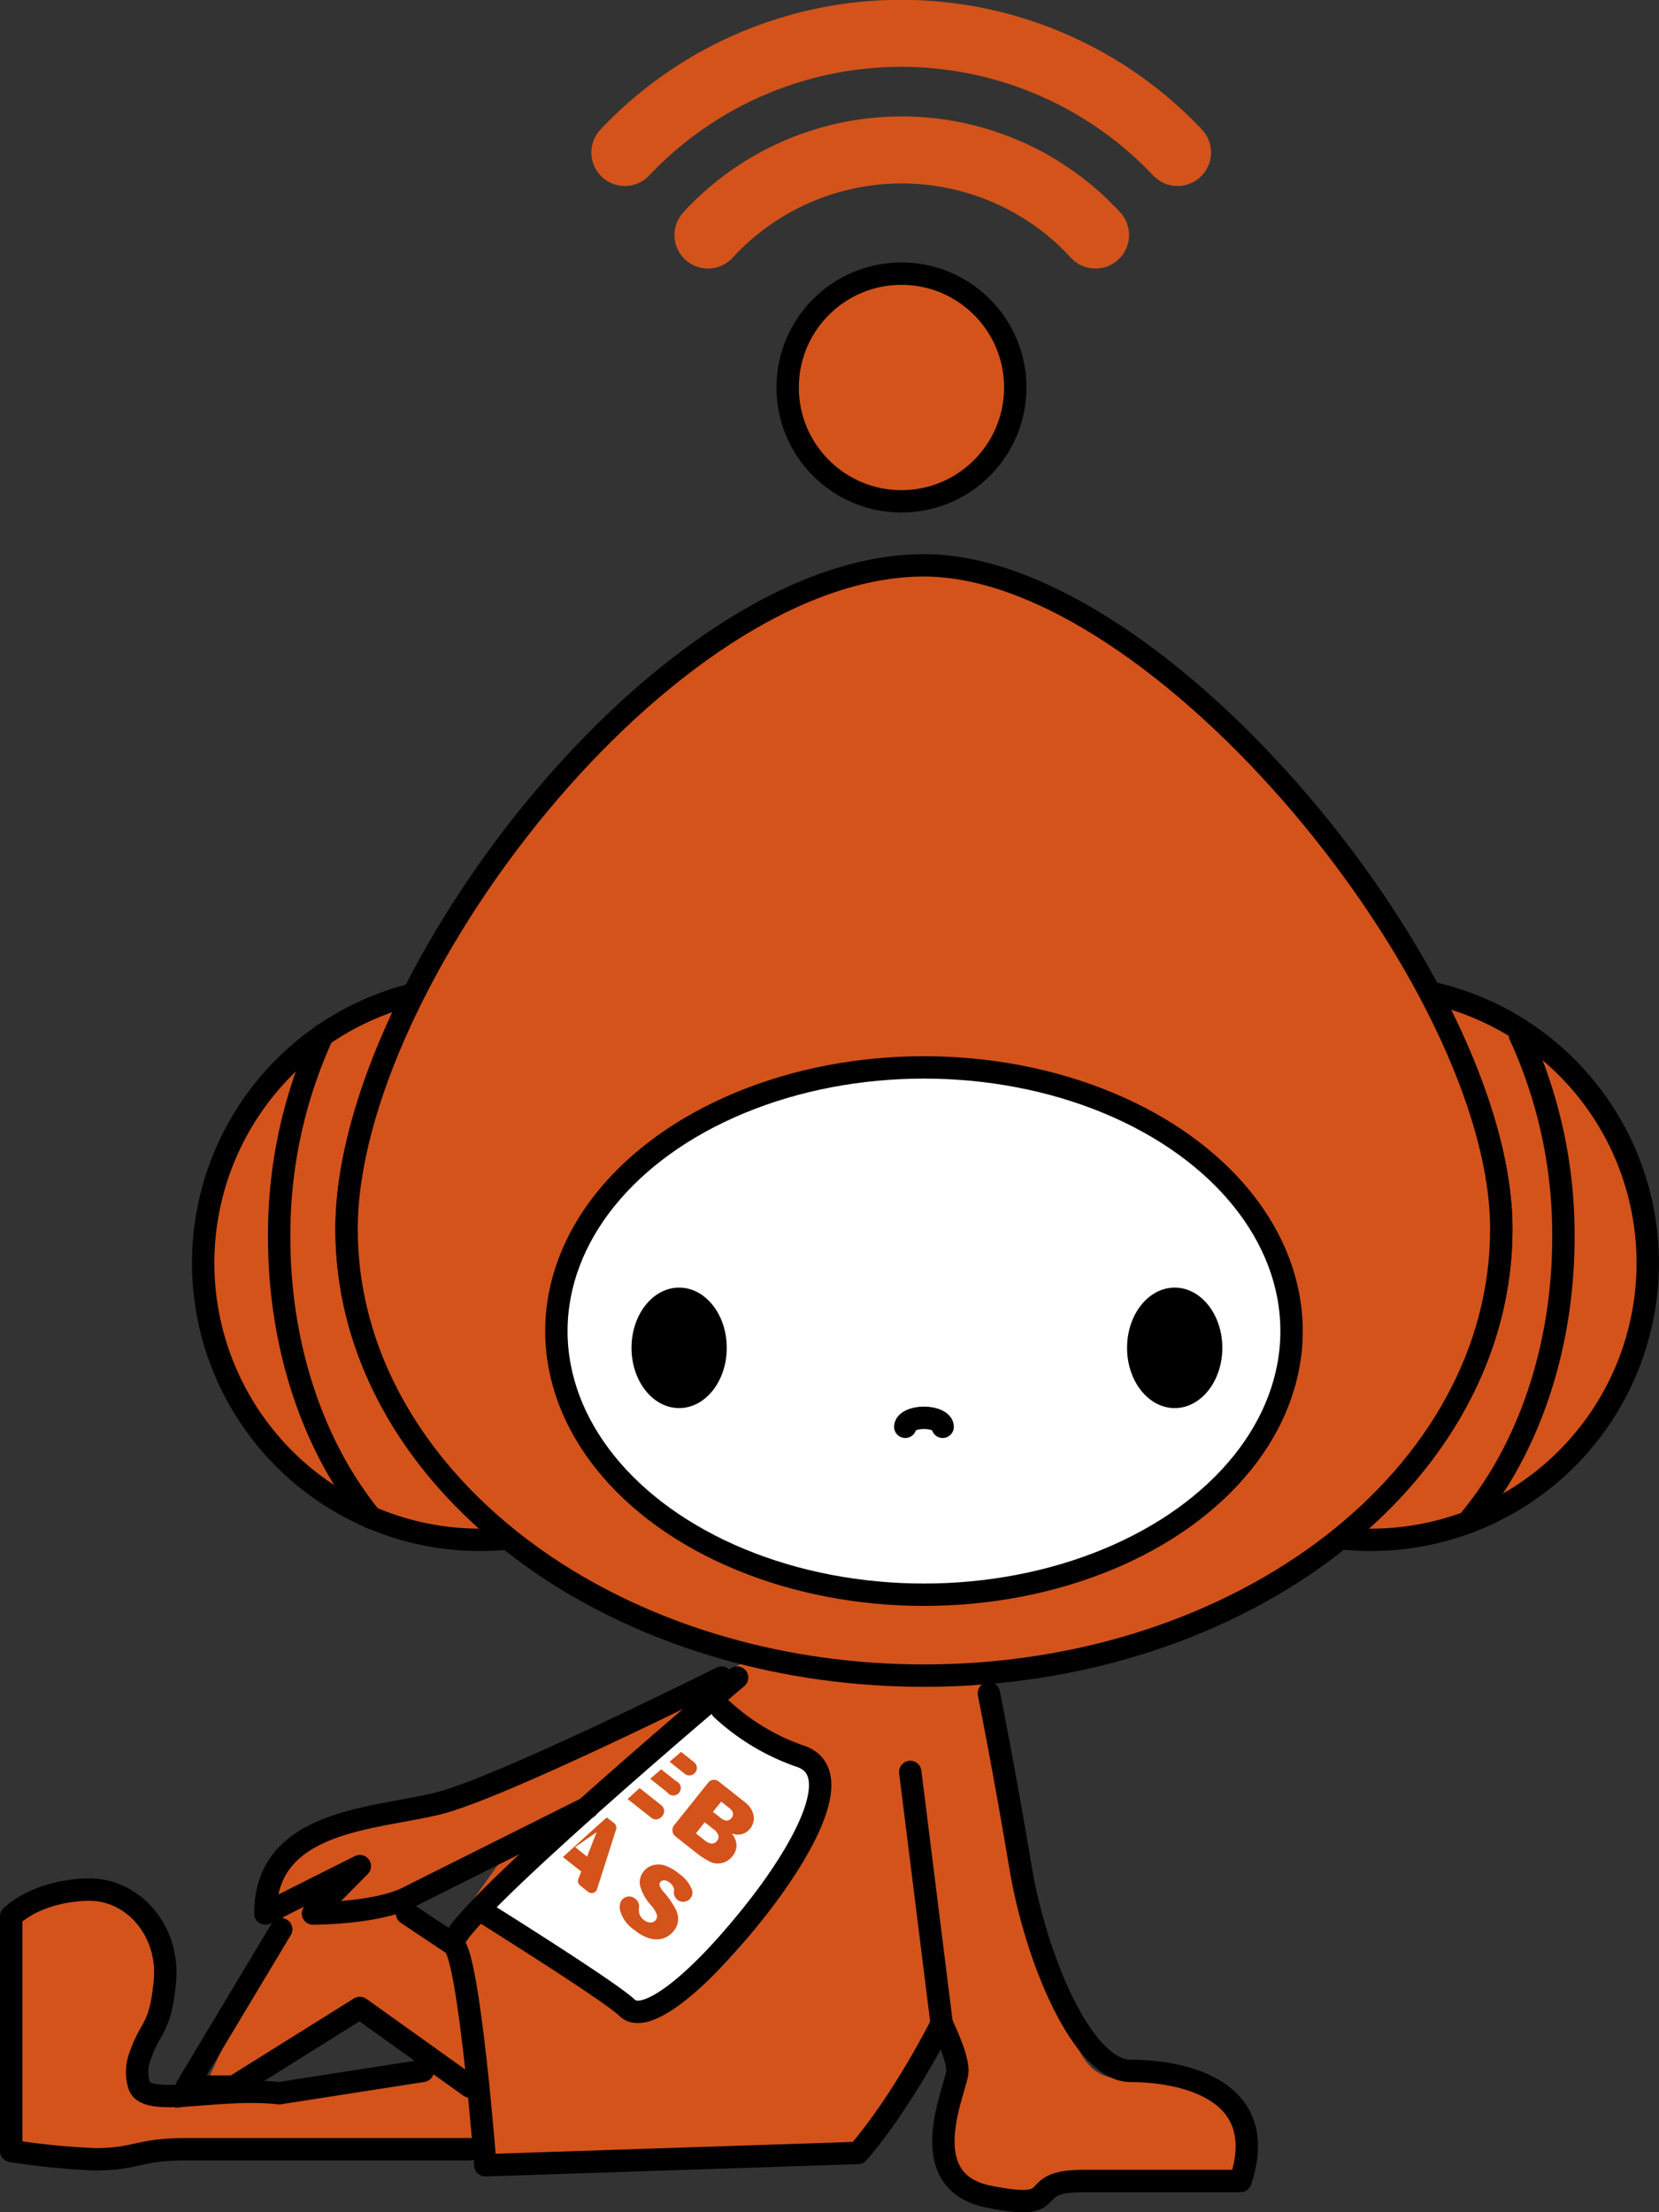 <svg xmlns="http://www.w3.org/2000/svg" viewBox="0 0 222.59 296.71"><rect x="0" y="0" width="222.59" height="296.71" fill="#333333" stroke="none"/><defs><style>.a,.d,.f{fill:#d3531b;}.b,.g{fill:#fff;}.c,.e,.h{fill:none;}.c,.d,.f,.g,.h{stroke:#000;stroke-width:3px;}.c,.e,.f,.h{stroke-linecap:round;}.c,.f{stroke-linejoin:round;}.d,.e,.g,.h{stroke-miterlimit:10;}.e{stroke:#d3531b;stroke-width:8.99px;}</style></defs><polyline class="a" points="58.43 277.13 21.91 283.02 15.58 289.35 66.22 287.24 64.11 278.8 58.43 277.13"/><path class="a" d="M336.63,551.51c-6.33,0-6.33-6.33-10.55-14.77-3.41-6.82-8.44-40.09-8.44-40.09l-29.54-2.11-33.76,16.88c-16.88,8.44-14.77,0-25.32,6.33s-4.22,10.55-4.22,10.55L210,560h6.33l3.57-9,15.42-7.92,14.77,8.44,2.11,12.66,48.53-2.11,12.66-16.88a28.7,28.7,0,0,1,0,14.77c-2.11,8.44,10.55,8.44,10.55,8.44l4.22-2.11,25.32-2.11C355.62,549.4,343,551.51,336.63,551.51Zm-90.73-19-6.33-4.22,16.88-10.55Z" transform="translate(-186.01 -272.72)"/><path class="b" d="M250.12,528.3l31.65-27.43,10.55,6.33s6.33,4.22,2.11,12.66-10.55,16.88-16.88,21.1-27.43-12.66-27.43-12.66" transform="translate(-186.01 -272.72)"/><path class="a" d="M210,555.73l-5.36-3.3a6.05,6.05,0,0,1,.17-4c1.36-3.94,2.61-3.47,3.24-9.42a13.49,13.49,0,0,0,.11-1.7c0-6.14-4.56-11.12-10.18-11.12,0,0-6.33-.17-10.5,3.58v31.47s9.19,1.72,12.53.89c1.74-.43,2-1.71,4.9-1.63l3-.55Z" transform="translate(-186.01 -272.72)"/><path class="c" d="M318.69,499.82s2.11,10.55,4.22,23.21,8.44,27.43,14.77,27.43,19,2.11,14.77,14.77h-21.1c-8.44,0-2.11,4.22-12.66,2.11s-4.22-14.77-4.22-16.88-2.11-6.33-2.11-6.33-5.21,10.42-11.23,17.34l-50,1.65s-2.11-27.43-4.22-29.54,38-35.87,38-35.87" transform="translate(-186.01 -272.72)"/><path class="c" d="M282.82,497.71s-29.54,14.77-38,16.88-23.21,2.11-23.21,14.77L234.29,523,228,529.36s8.44,0,12.66-2.11l24.19-12.1" transform="translate(-186.01 -272.72)"/><line class="c" x1="60.94" y1="260.86" x2="54.61" y2="256.64"/><polyline class="c" points="63.05 279.85 48.28 269.3 31.4 279.85 25.07 279.85 37.73 258.75"/><path class="c" d="M251.17,529.36s16.88,10.55,19,12.66,8.44-2.11,16.88-12.66c6.59-8.24,12.66-19,6.33-21.1a29.74,29.74,0,0,1-10.55-6.33" transform="translate(-186.01 -272.72)"/><line class="c" x1="122.13" y1="237.65" x2="126.48" y2="272.47"/><path class="c" d="M242.73,550.46l-19.26,3c-8.17-.93-17.82,2-18.8-1.07a6.05,6.05,0,0,1,.17-4c1.36-3.94,2.61-3.47,3.24-9.42a13.49,13.49,0,0,0,.11-1.7c0-6.14-4.56-11.12-10.18-11.12,0,0-6.33-.17-10.5,3.58v31.47a96.31,96.31,0,0,0,11.26,1.12c5.57,0,5.7-1.35,12.31-1.35h38" transform="translate(-186.01 -272.72)"/><circle class="d" cx="120.95" cy="51.97" r="15.27"/><path class="e" d="M333,304.24a35.33,35.33,0,0,0-52,0" transform="translate(-186.01 -272.72)"/><path class="e" d="M344,293.17a51,51,0,0,0-74.15,0" transform="translate(-186.01 -272.72)"/><path class="f" d="M232.51,437.54c0-9.27,3.37-20.35,9-31.48h0a37.13,37.13,0,0,0,8.86,73.18,36.57,36.57,0,0,0,3.79-.19C240.75,468.28,232.51,453.66,232.51,437.54Z" transform="translate(-186.01 -272.72)"/><path class="f" d="M378.85,406.06l-.81.17c5.83,11.08,9.4,22.09,9.4,31.31,0,16.08-8.21,30.67-21.54,41.43l.08.06a37.85,37.85,0,0,0,4,.21,37.13,37.13,0,0,0,8.87-73.18Z" transform="translate(-186.01 -272.72)"/><path class="d" d="M260.66,483.74c13.4,8.56,30.58,13.71,49.32,13.71,42.78,0,77.46-26.82,77.46-59.91s-45.8-89-77.46-89c-34.64,0-77.47,55.94-77.47,89,0,18.6,11,35.21,28.15,46.2" transform="translate(-186.01 -272.72)"/><ellipse class="g" cx="123.97" cy="178.52" rx="49.32" ry="35.36"/><ellipse cx="91.12" cy="180.77" rx="6.39" ry="8.08"/><ellipse cx="157.61" cy="180.77" rx="6.39" ry="8.08"/><path class="h" d="M307.47,464.08c0-.67,1.12-1.21,2.51-1.21s2.51.54,2.51,1.21" transform="translate(-186.01 -272.72)"/><path class="c" d="M235.82,476.3c-7.58-9.25-12.35-22.67-12.35-37.6a64.1,64.1,0,0,1,5.83-27.17" transform="translate(-186.01 -272.72)"/><path class="c" d="M383.41,476.3c7.59-9.25,12.36-22.67,12.36-37.6a64,64,0,0,0-5.84-27.17" transform="translate(-186.01 -272.72)"/><path class="a" d="M281,511.84a1,1,0,0,1,1.47-.17l3.43,2.71a3,3,0,0,1,1.22,1.82,2.19,2.19,0,0,1-.46,1.76,2.11,2.11,0,0,1-1.29.79,2.28,2.28,0,0,1-1.18-.13,2.62,2.62,0,0,1,.64,1.58,2.27,2.27,0,0,1-.54,1.46,2.6,2.6,0,0,1-1.08.82,2.5,2.5,0,0,1-1.3.14,2.87,2.87,0,0,1-1.05-.44,11.52,11.52,0,0,1-1.1-.7L276.62,519a1.06,1.06,0,0,1-.17-1.47Zm.66,3.88,1,.78a1.45,1.45,0,0,0,.88.4.94.94,0,0,0,.82-1,1.41,1.41,0,0,0-.58-.75l-1-.8Zm-2.28,2.89,1.16.91a1.63,1.63,0,0,0,1,.45.86.86,0,0,0,.68-.37.84.84,0,0,0,.18-.71,1.74,1.74,0,0,0-.68-.86l-1.16-.91Z" transform="translate(-186.01 -272.72)"/><path class="a" d="M264,523.72l-.39,1a.78.78,0,0,0,.24.88l1.07.85a.76.76,0,0,0,1.2-.37l2.55-8a.77.77,0,0,0-.25-.84l-1-.77c-2.08,1.85-4.05,3.64-5.89,5.32Zm.78-2-1.61-1.27,2.89-2Z" transform="translate(-186.01 -272.72)"/><path class="a" d="M271.1,527.27l.13.09a1.31,1.31,0,0,1,.5,1.35,1.07,1.07,0,0,0,0,.25,1.56,1.56,0,0,0,.65,1.24,1.48,1.48,0,0,0,.93.36.84.84,0,0,0,.84-1,3.87,3.87,0,0,0-.83-1.35,6.28,6.28,0,0,1-1.43-2.58,2.31,2.31,0,0,1,.48-1.92,2.42,2.42,0,0,1,1.18-.81,2.74,2.74,0,0,1,1.61,0,6,6,0,0,1,2,1.15,4.63,4.63,0,0,1,1.73,2.22v0a1.25,1.25,0,0,1-1.94,1.29h0a1.26,1.26,0,0,1-.52-1.17,1.07,1.07,0,0,0,0-.36,1.48,1.48,0,0,0-.58-.82,1.2,1.2,0,0,0-.73-.31.65.65,0,0,0-.52.25.53.53,0,0,0-.09.45,2.46,2.46,0,0,0,.55.87,11.57,11.57,0,0,1,1.62,2.34,2.86,2.86,0,0,1,.3,1.56,2.6,2.6,0,0,1-.57,1.32,3,3,0,0,1-1.42,1,3.09,3.09,0,0,1-1.81,0,5.54,5.54,0,0,1-2-1.09,4.63,4.63,0,0,1-2-2.77,3.32,3.32,0,0,1,0-.63A1.25,1.25,0,0,1,271.1,527.27Z" transform="translate(-186.01 -272.72)"/><path class="a" d="M275.53,513.1a1,1,0,1,0,1.19-1.5l-2-1.59-1.47,1.28Z" transform="translate(-186.01 -272.72)"/><path class="a" d="M277.92,510.65a1,1,0,0,0,1.34-.16l.06-.07a1,1,0,0,0-.16-1.34l-1.77-1.4L275.85,509Z" transform="translate(-186.01 -272.72)"/><path class="a" d="M274.8,516.36l.13-.16a1,1,0,0,0-.16-1.34l-2.94-2.33L270.21,514l3.25,2.56A1,1,0,0,0,274.8,516.36Z" transform="translate(-186.01 -272.72)"/></svg>